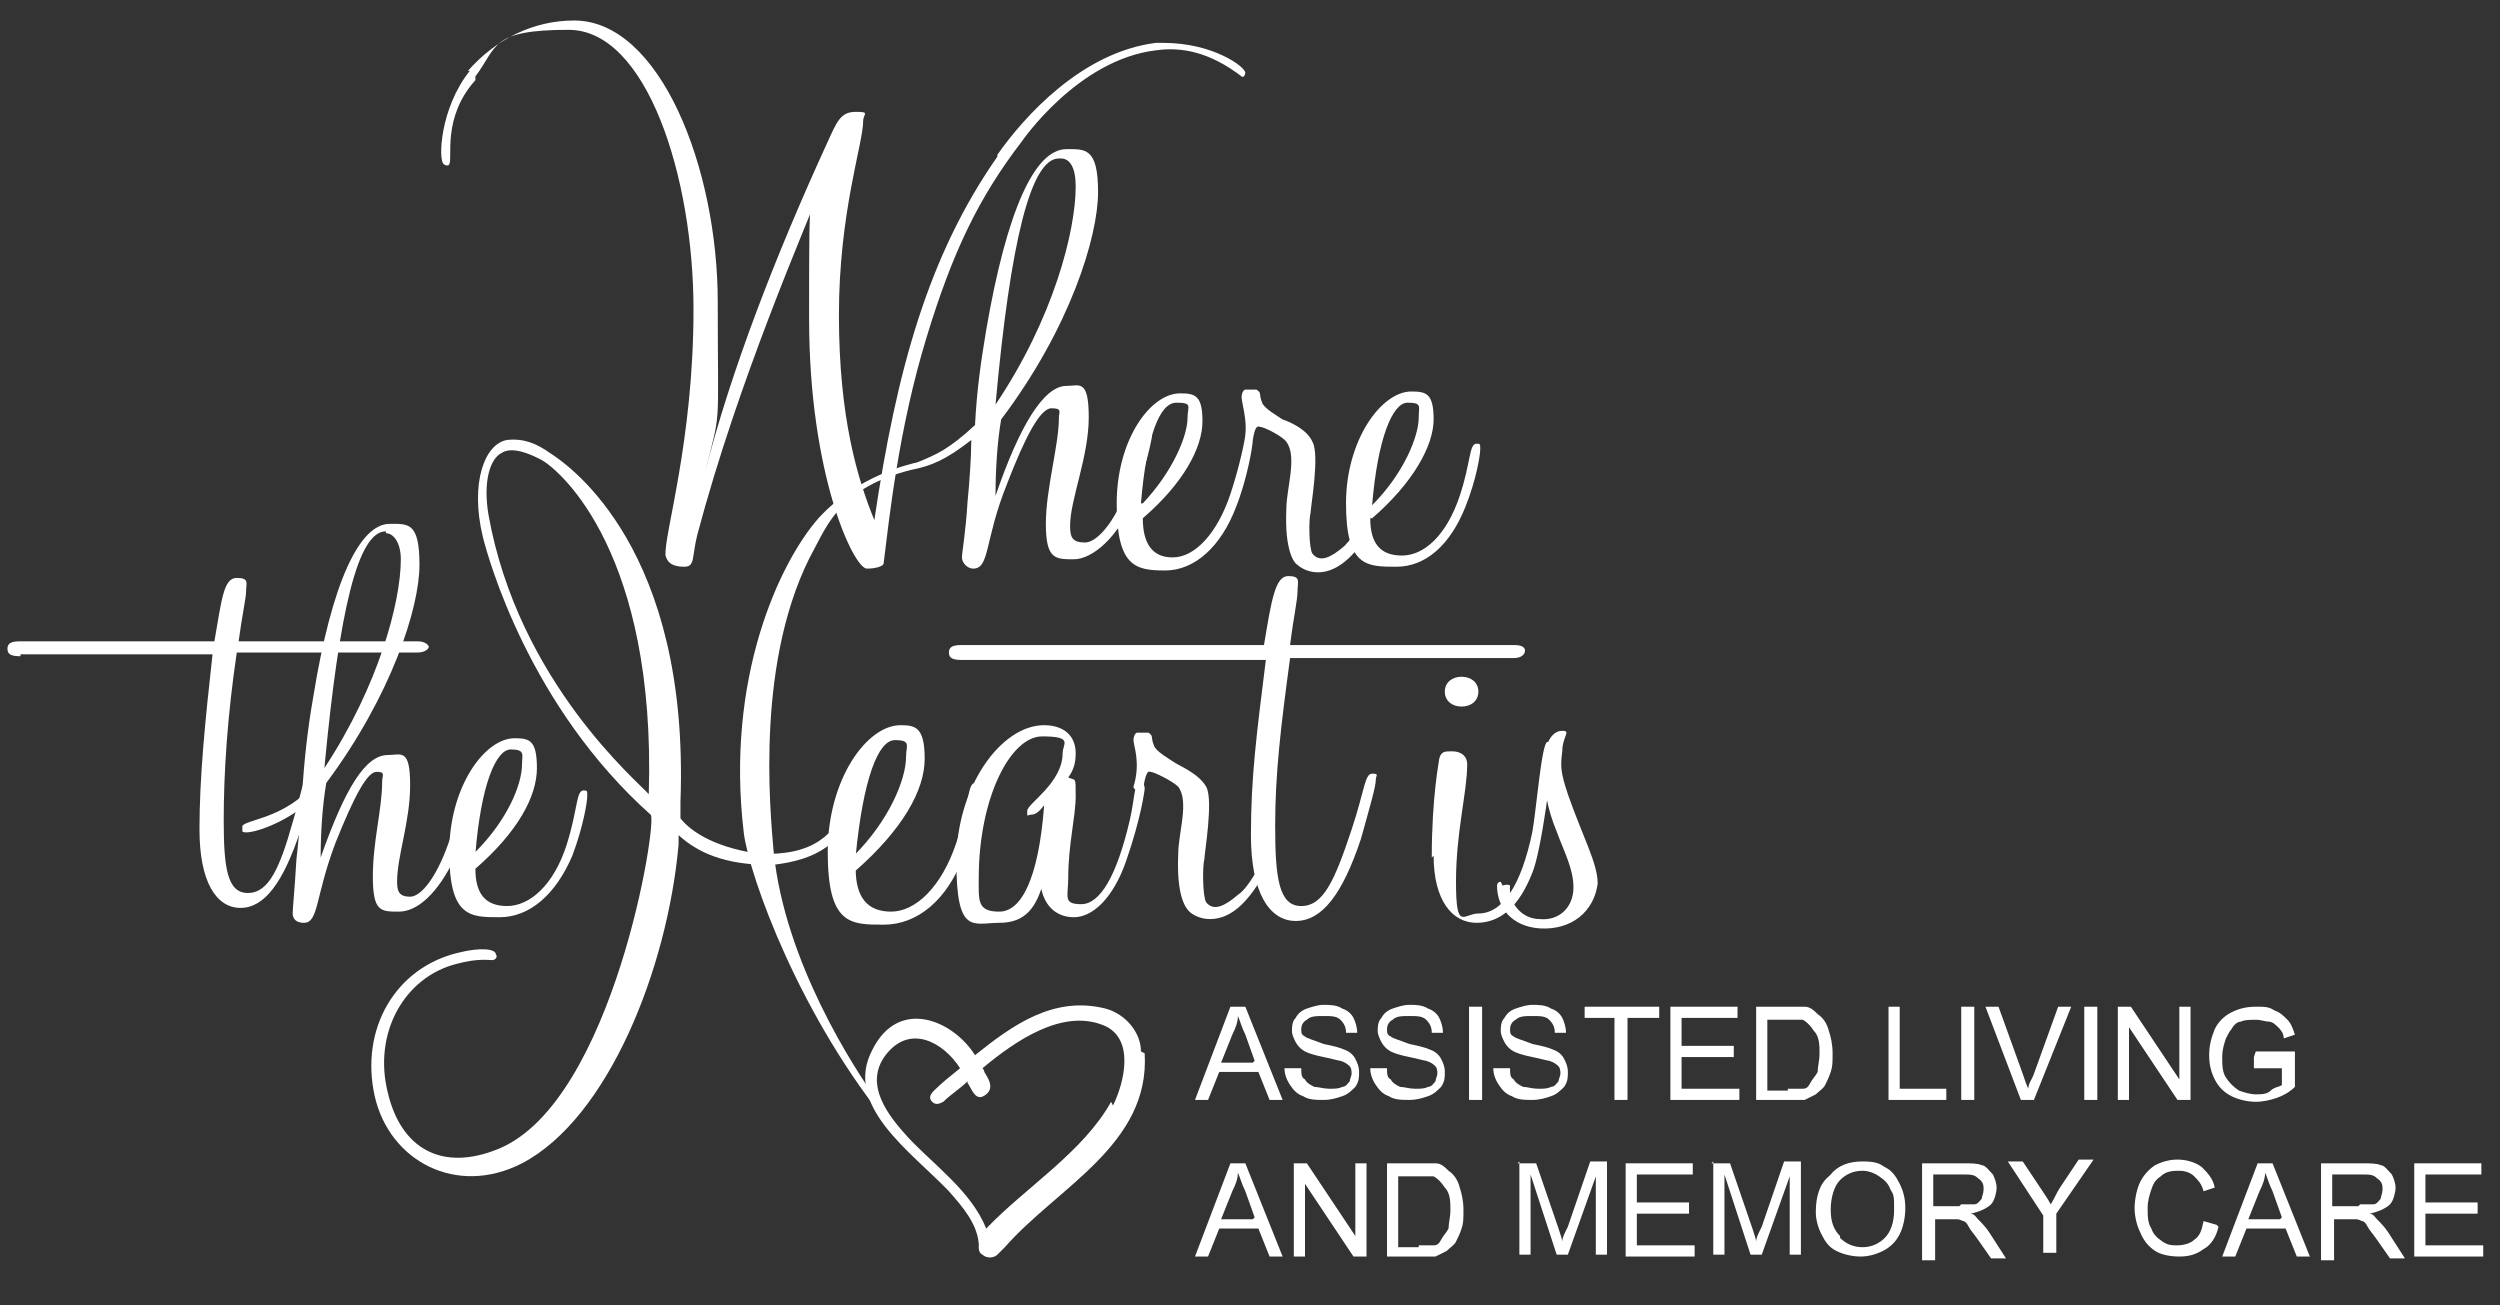 <?xml version="1.0" encoding="UTF-8"?> <svg xmlns="http://www.w3.org/2000/svg" xmlns:i="http://ns.adobe.com/AdobeIllustrator/10.0/" id="Layer_1" width="134.1" height="70" version="1.1" viewBox="0 0 134.1 70"><rect x="0" y="0" width="134.1" height="70" fill="#333333" stroke="none"/><defs><style> .st0 { fill: #fff; } </style></defs><path class="st0" d="M66.1,54h.7l2,5h-.7l-.6-1.5h-2.1l-.6,1.5h-.7l1.9-5h0ZM67.3,56.9l-.5-1.4c-.2-.4-.3-.8-.4-1,0,.3-.1.6-.3,1l-.6,1.5h1.7Z"></path><path class="st0" d="M69.8,57.3c0,.3,0,.5.2.6.1.2.3.3.5.4.2,0,.5.1.8.1s.5,0,.7-.1c.2,0,.3-.2.4-.3,0-.1.1-.3.1-.4s0-.3-.1-.4-.2-.2-.5-.3c-.1,0-.4-.1-.9-.2-.5-.1-.8-.2-1-.3-.2-.1-.4-.3-.5-.5-.1-.2-.2-.4-.2-.6s0-.5.2-.7c.1-.2.3-.4.6-.5.3-.1.6-.2.9-.2s.7,0,1,.2c.3.1.5.3.6.5s.2.5.2.8h-.6c0-.3-.1-.5-.3-.7s-.5-.2-.9-.2-.7,0-.9.2c-.2.1-.3.3-.3.5s0,.3.2.4c.1.1.5.2,1,.4.5.1.9.2,1.1.3.3.1.5.3.6.5.1.2.2.4.2.7s0,.5-.2.8c-.2.2-.4.4-.7.5s-.6.2-1,.2-.8,0-1.1-.2c-.3-.1-.5-.3-.7-.6-.2-.3-.3-.6-.3-.9h.6c0,0,0,0,0,0Z"></path><path class="st0" d="M74.4,57.3c0,.3,0,.5.2.6.1.2.3.3.5.4.2,0,.5.1.8.1s.5,0,.7-.1c.2,0,.3-.2.4-.3,0-.1.1-.3.1-.4s0-.3-.1-.4-.2-.2-.5-.3c-.1,0-.4-.1-.9-.2-.5-.1-.8-.2-1-.3-.2-.1-.4-.3-.5-.5-.1-.2-.2-.4-.2-.6s0-.5.2-.7c.1-.2.3-.4.6-.5.3-.1.6-.2.9-.2s.7,0,1,.2c.3.1.5.3.6.5s.2.5.2.8h-.6c0-.3-.1-.5-.3-.7s-.5-.2-.9-.2-.7,0-.9.2c-.2.1-.3.3-.3.5s0,.3.2.4c.1.1.5.2,1,.4.5.1.9.2,1.1.3.3.1.5.3.6.5.1.2.2.4.2.7s0,.5-.2.8c-.2.2-.4.4-.7.5s-.6.2-1,.2-.8,0-1.1-.2c-.3-.1-.5-.3-.7-.6-.2-.3-.3-.6-.3-.9h.6c0,0,0,0,0,0Z"></path><path class="st0" d="M78.8,54h.7v5h-.7v-5Z"></path><path class="st0" d="M81,57.3c0,.3,0,.5.2.6.1.2.3.3.5.4.2,0,.5.1.8.1s.5,0,.7-.1c.2,0,.3-.2.4-.3,0-.1.1-.3.1-.4s0-.3-.1-.4-.2-.2-.5-.3c-.1,0-.4-.1-.9-.2-.5-.1-.8-.2-1-.3-.2-.1-.4-.3-.5-.5-.1-.2-.2-.4-.2-.6s0-.5.2-.7c.1-.2.3-.4.6-.5.3-.1.6-.2.9-.2s.7,0,1,.2c.3.1.5.3.6.5s.2.5.2.8h-.6c0-.3-.1-.5-.3-.7s-.5-.2-.9-.2-.7,0-.9.2c-.2.1-.3.3-.3.5s0,.3.2.4c.1.1.5.2,1,.4.5.1.9.2,1.1.3.3.1.5.3.6.5.1.2.2.4.2.7s0,.5-.2.8c-.2.2-.4.4-.7.5s-.6.2-1,.2-.8,0-1.1-.2c-.3-.1-.5-.3-.7-.6-.2-.3-.3-.6-.3-.9h.6c0,0,0,0,0,0Z"></path><path class="st0" d="M86.6,54.6h-1.6v-.6h4v.6h-1.7v4.4h-.7v-4.4Z"></path><path class="st0" d="M89.6,54h3.6v.6h-3v1.5h2.8v.6h-2.8v1.7h3.1v.6h-3.7v-5h0Z"></path><path class="st0" d="M94.2,54h1.7c.4,0,.7,0,.9,0,.3,0,.5.2.7.4.3.2.5.5.6.9.1.3.2.7.2,1.2s0,.7-.1,1-.2.5-.3.7c-.1.2-.3.3-.5.5-.2.1-.4.2-.6.3-.2,0-.5,0-.8,0h-1.8v-5h0ZM95.9,58.4c.3,0,.6,0,.8,0,.2,0,.3-.1.4-.3s.3-.4.4-.6c0-.3.1-.6.1-1s0-.9-.3-1.2c-.2-.3-.4-.5-.6-.6-.2,0-.5,0-.9,0h-1v3.8h1.1Z"></path><path class="st0" d="M101.2,54h.7v4.4h2.5v.6h-3.1v-5h0Z"></path><path class="st0" d="M105.2,54h.7v5h-.7v-5Z"></path><path class="st0" d="M106.5,54h.7l1.3,3.6c.1.3.2.6.3.8,0-.3.2-.5.3-.8l1.3-3.6h.7l-2,5h-.7l-1.9-5h0Z"></path><path class="st0" d="M111.8,54h.7v5h-.7v-5Z"></path><path class="st0" d="M113.6,54h.7l2.6,3.9v-3.9h.6v5h-.7l-2.6-3.9v3.9h-.6v-5Z"></path><path class="st0" d="M121,56.4h2.1v1.9c-.3.3-.7.5-1,.6-.3.1-.7.2-1.1.2s-.9-.1-1.3-.3c-.4-.2-.7-.5-.9-.9-.2-.4-.3-.8-.3-1.3s.1-.9.3-1.4c.2-.4.5-.7.9-.9.4-.2.8-.3,1.3-.3s.7,0,1,.2c.3.1.5.3.7.5.2.2.3.5.4.8l-.6.2c0-.3-.2-.5-.3-.6-.1-.1-.3-.3-.5-.3-.2,0-.4-.1-.7-.1s-.6,0-.8.1c-.2,0-.4.2-.5.4-.1.1-.2.3-.3.5-.1.3-.2.6-.2,1s0,.8.2,1.1c.2.3.4.5.7.7.3.1.6.2.9.2s.6,0,.8-.2.5-.2.6-.3v-.9h-1.5v-.6h0Z"></path><path class="st0" d="M66.1,62.4h.7l2,5h-.7l-.6-1.5h-2.1l-.6,1.5h-.7l1.9-5h0ZM67.3,65.3l-.5-1.4c-.2-.4-.3-.8-.4-1,0,.3-.1.6-.3,1l-.6,1.5h1.7Z"></path><path class="st0" d="M69.4,62.4h.7l2.6,3.9v-3.9h.6v5h-.7l-2.6-3.9v3.9h-.6v-5Z"></path><path class="st0" d="M74.4,62.4h1.7c.4,0,.7,0,.9,0,.3,0,.5.2.7.4.3.2.5.5.6.9.1.3.2.7.2,1.2s0,.7-.1,1-.2.5-.3.7c-.1.2-.3.3-.5.5-.2.1-.4.2-.6.3-.2,0-.5,0-.8,0h-1.8v-5h0ZM76.1,66.8c.3,0,.6,0,.8,0,.2,0,.3-.1.4-.3s.3-.4.4-.6c0-.3.1-.6.1-1s0-.9-.3-1.2c-.2-.3-.4-.5-.6-.6-.2,0-.5,0-.9,0h-1v3.8h1.1Z"></path><path class="st0" d="M81.4,62.4h1l1.2,3.5c.1.3.2.6.2.7,0-.2.1-.4.3-.8l1.2-3.5h.9v5h-.6v-4.2l-1.5,4.2h-.6l-1.4-4.3v4.3h-.6v-5h0Z"></path><path class="st0" d="M87.2,62.4h3.6v.6h-3v1.5h2.8v.6h-2.8v1.7h3.1v.6h-3.7v-5h0Z"></path><path class="st0" d="M91.8,62.4h1l1.2,3.5c.1.3.2.6.2.7,0-.2.1-.4.3-.8l1.2-3.5h.9v5h-.6v-4.2l-1.5,4.2h-.6l-1.4-4.3v4.3h-.6v-5h0Z"></path><path class="st0" d="M98.2,63c.4-.5,1-.7,1.7-.7s.9.1,1.2.3c.4.2.6.5.8.9.2.4.3.8.3,1.3s-.1,1-.3,1.4-.5.7-.9.9c-.4.2-.8.3-1.2.3s-.9-.1-1.3-.3c-.4-.2-.6-.5-.8-.9-.2-.4-.3-.8-.3-1.2,0-.8.2-1.5.7-1.9h0ZM98.7,66.4c.3.3.7.5,1.2.5s.9-.2,1.2-.5.5-.8.5-1.5,0-.8-.2-1.1c-.1-.3-.3-.5-.6-.7-.3-.2-.6-.3-.9-.3-.5,0-.9.2-1.2.5-.3.3-.5.9-.5,1.6s.2,1.1.5,1.4h0Z"></path><path class="st0" d="M103.1,62.4h2.2c.4,0,.8,0,1,.1.2,0,.4.3.6.5.1.2.2.5.2.7s-.1.7-.3.9c-.2.2-.6.4-1.1.5.2,0,.3.2.4.3.2.2.4.4.6.7l.9,1.4h-.8l-.7-1c-.2-.3-.4-.5-.5-.7-.1-.2-.2-.3-.3-.3,0,0-.2-.1-.3-.1,0,0-.2,0-.4,0h-.8v2.2h-.7v-5h0ZM105.2,64.6c.3,0,.5,0,.7,0,.2,0,.3-.2.4-.3,0-.1.1-.3.1-.5s0-.4-.3-.6c-.2-.2-.4-.2-.8-.2h-1.6v1.7h1.4,0Z"></path><path class="st0" d="M109.6,65.2l-1.9-2.9h.8l1,1.5c.2.3.4.6.5.8.2-.3.3-.6.5-.9l1-1.5h.8l-2,2.9v2.1h-.7v-2.1h0Z"></path><path class="st0" d="M119,65.8c-.1.5-.4,1-.8,1.2-.4.3-.8.4-1.3.4s-1-.1-1.3-.3c-.3-.2-.6-.5-.8-1-.2-.4-.3-.9-.3-1.3s.1-1,.3-1.4c.2-.4.5-.7.8-.9.4-.2.8-.3,1.2-.3s.9.1,1.3.4c.3.3.6.6.7,1.1l-.6.2c-.1-.4-.3-.6-.5-.8-.2-.2-.5-.3-.8-.3s-.7,0-1,.3c-.3.2-.4.4-.5.7-.1.3-.2.6-.2,1s0,.8.2,1.1c.1.3.3.5.6.7.3.2.5.2.8.2s.7-.1.9-.3c.3-.2.4-.5.5-1l.7.2h0Z"></path><path class="st0" d="M121.2,62.4h.7l2,5h-.7l-.6-1.5h-2.1l-.6,1.5h-.7l1.9-5h0ZM122.4,65.3l-.5-1.4c-.2-.4-.3-.8-.4-1,0,.3-.1.6-.3,1l-.6,1.5h1.7Z"></path><path class="st0" d="M124.5,62.4h2.2c.4,0,.8,0,1,.1.2,0,.4.3.6.5.1.2.2.5.2.7s-.1.7-.3.9c-.2.2-.6.4-1.1.5.2,0,.3.2.4.3.2.2.4.4.6.7l.9,1.4h-.8l-.7-1c-.2-.3-.4-.5-.5-.7-.1-.2-.2-.3-.3-.3,0,0-.2-.1-.3-.1,0,0-.2,0-.4,0h-.8v2.2h-.7v-5h0ZM126.6,64.6c.3,0,.5,0,.7,0,.2,0,.3-.2.4-.3,0-.1.1-.3.1-.5s0-.4-.3-.6c-.2-.2-.4-.2-.8-.2h-1.6v1.7h1.4,0Z"></path><path class="st0" d="M129.5,62.4h3.6v.6h-3v1.5h2.8v.6h-2.8v1.7h3.1v.6h-3.7v-5h0Z"></path><path class="st0" d="M45.7,42.9c-1,1.9-2,3-5,2.9-2.7-.4-3.8-1.4-4.2-1.9v-.9c.5-13.5-5.9-18-7-18.7-.7-.5-1.4-.8-2.3-.7-1.2.2-2,2.3-1.3,5.2.3,1.2,2.5,9.1,9,14.9.4.3-2,15.3-8.1,17.9-3.1,1.3-5.3,0-6-3-.8-3.2.9-6.2,3.7-6.9,1.1-.3,1.7-.2,1.9-.2.2,0,.3-.2.2-.3,0-.3-.8-.4-2-.1-3.4.8-5.3,4.1-4.5,7.7.8,3.5,4.4,5.4,7.9,3.6,4.6-2.4,7.8-10.4,8.4-17.1,0,0,0-.5,0-.5,1,.9,2.4,1.6,5,1.6,2.6-.3,3.6-1.2,4.7-3.1.2-.4,0-.9-.2-.4h0ZM26.9,24.3c.3-.2.9-.3,2.2.4,1,.6,6.1,5,5.7,17.9-.5-.6-7-6-8.6-15-.3-1.8.1-3,.7-3.3Z"></path><path class="st0" d="M47.1,59.1c-1.3-1.8-5-7.5-5.6-13.4-.2-2.3-1-10.5,2.2-16.3.7-1.3,1.5-3.3,5.2-4.2,1-.2,1.8-.5,3.2-1.6,0,.9-.1,2.3-.2,3.3-.1,1.7-.3,2.7-.3,3s.3.6.6.6c.9,0,.6-1.5,1.8-4.5,1-2.6,1.8-4.1,2.4-4.1s.4.2.4.5c0,1.5-.7,3.8-.7,5.7s.5,1.9,1.5,1.9,2.4-1.2,3.2-3.2c.7-1.8,1-3.3,1-3.5s-.1-.4-.2-.4c-.4,0-.3.8-.9,2.6-.7,2.3-1.8,3.6-2.5,3.6s-.8-.3-.8-.9c0-1.4,1-3.7,1-5.8s-.5-1.7-1.2-1.7c-1.2,0-2.5,2.1-3.8,5.9,0-1.5.1-2.9.3-4.1,3.7-4.9,5.2-9.8,5.2-12.2s-.7-2.3-1.7-2.3c-1.7,0-3.2,3.3-4.3,9.7-.3,1.8-.5,3.2-.6,5.1-1.4,1.3-2.1,1.6-3.1,2-.4.1-3.2.7-5.3,3-2.1,2.4-5,8.6-4,16.9.3,2.3,3,9.9,8,15.9M56.9,8.5c.5,0,.8.5.8,1.5,0,2.4-1.2,7.1-4.3,11.7.8-8.8,1.9-13.2,3.4-13.2h0Z"></path><path class="st0" d="M53.5,8.3c1.4-2,4.5-5.5,8.5-6h.4c2.7,0,4.4,1.3,4.4,1.6,0,.1-.1.3-.2.2-1.7-1.3-3.2-1.6-4.6-1.4-4.2.5-7.2,4.9-7.2,4.9-2.3,3-3.7,5.9-5.1,10.5-1.5,4.9-2,9.7-2.3,12.1,0,.2-.5.3-.9.3-.7,0-3.1-5-3.1-13.4s0-5.5.9-7.7c-1.1,2.8-4.7,11-6.9,19.3-.3,1.2-.1,1.7-.7,1.7s-.9-.2-1-.6c-.1-1.1,1.5-6.1,1.5-13.2s-2.5-15-6.7-15-3.8.9-5,2.5v.2c-1.8,2-1.2,4.2-1.4,4.5,0,.1-.2.1-.3,0-.3-.2-.2-3,1.4-5h-.1c1.5-1.7,3.5-2.7,5.7-2.7,4.6,0,7.7,7.9,7.7,15.1s.2,5.6-.7,9.2c1.4-5.5,3.8-11.7,6.6-17.8.5-1.1.7-1.6,1.5-1.6s.4.1.4.5c0,1.2-1.3,4.9-1.3,10.4s1,8.8,1.9,11c1.2-8.1,2.9-14.2,6.6-19.5h0Z"></path><path class="st0" d="M61.2,27c.3-3.6,1-5.4,1.9-5.4s.6.2.6.8c0,1-.8,2.9-2.4,4.6h0ZM73,28.1c-.3.5-.6.9-.9,1.2-.7.6-1.3.9-1.7.4-.2-.3-.2-1.9-.1-2.2,0-.3.5-3.1.1-3.8-.3-.7-1.3-1.1-1.6-1.2-.3-.2-1-.6-1.1-.9-.2-.5,0-.5-.3-.7,0,0-.5,0-.6,0s-.2.2-.2.4c0,.3.3,1.2.2,2,0,.2-.3,1.7-.8,3.2-.7,2.1-1.9,3.4-3.1,3.4s-1.6-.9-1.6-2.1c2.2-1.9,3.2-3.8,3.2-5.2s-.4-1.5-1.2-1.5c-1.6,0-3.4,2.5-3.4,5.9s1,3.6,2.6,3.6,3-1.3,3.8-3.4c.6-1.5.9-3.3.9-3.6.1-.6.2-.8.4-.7.2,0,1.2.5,1.4.8.6.8,0,2.5,0,3.6-.1,2.2.4,2.9.6,3,.1.1.5.4,1.1.4,1.2,0,2.2-1.2,2.8-2.3h-.5s0,0,0,0Z"></path><path class="st0" d="M73.6,27.1c.3-3.6,1.1-5.5,1.9-5.5s.6.2.6.8c0,1-.8,3-2.5,4.7h0ZM73.6,27.8c2.2-1.9,3.3-3.9,3.3-5.3s-.4-1.5-1.2-1.5c-1.6,0-3.5,2.6-3.5,6s1.1,3.4,2.7,3.4,2.9-1.2,3.7-3.2c.6-1.5.8-2.8.8-3.1s0-.3-.2-.3c-.4,0-.3,1-.9,2.8-.7,2.1-1.9,3.2-3.1,3.2s-1.7-.7-1.7-2h0Z"></path><path class="st0" d="M1.1,35.2c-.5,0-.7-.1-.7-.4s.2-.4.7-.4h10.4c.4-2.3.5-3.4,1.2-3.4s.5.3.5.7-.2,1.2-.4,2.7h9.6c.4,0,.6.2.6.3s-.2.3-.6.3h-9.7c-.5,3.4-.7,6.4-.7,9s.2,3.9,1.3,3.9,1.7-1.3,2.4-3.8c.6-2,.6-2.7,1-2.7s.2,0,.2.3c0,.4-.3,1.3-.8,2.9-.9,2.7-1.9,4.1-3.2,4.1s-2.2-1.4-2.2-4.2.3-5.8.7-9.4H1.1c0,0,0,0,0,0Z"></path><path class="st0" d="M25,42.3c-.4,0-.3.8-.8,2.5-.7,2.2-1.6,3.3-2.2,3.3s-.7-.3-.7-.8c0-1.4.7-3.2.7-5.2s-.5-1.6-1.2-1.6c-1.2,0-2.3,1.8-3.6,5.5,0-1.4.1-2.8.3-4,3.5-4.7,5-9.4,5-11.7s-.6-2.2-1.6-2.2c-1.6,0-3.1,3.1-4.1,9.3-.3,1.7-.5,3.5-.6,5.3-1.4,1.2-3,1.3-3.2,1.6,0,.1,0,.2,0,.3.2.2,1.7-.2,3.1-1.2,0,.9-.1,1.8-.2,2.7-.1,1.7-.2,2.6-.2,2.9s.2.5.6.5c.8,0,.6-1.4,1.7-4.3,1-2.5,1.7-3.8,2.2-3.8s.3.2.3.5c0,1.5-.5,3.2-.5,5.1s.4,1.9,1.4,1.9,2.1-1,3-2.9c.7-1.7,1-3.1,1-3.4s-.1-.4-.2-.4h0ZM20.7,28.6c.4,0,.8.5.8,1.4,0,2.3-1.2,6.8-4.1,11.2.8-8.5,1.8-12.7,3.3-12.7h0Z"></path><path class="st0" d="M25.5,45.8c.3-3.7,1.1-5.6,1.9-5.6s.6.3.6.8c0,1.1-.8,3-2.5,4.7ZM25.5,46.6c2.3-2,3.3-3.9,3.3-5.4s-.4-1.6-1.2-1.6c-1.6,0-3.5,2.6-3.5,6.1s1.1,3.5,2.7,3.5,3-1.2,3.9-3.3c.6-1.6.8-2.9.8-3.2s0-.3-.2-.3c-.4,0-.3,1-.9,2.9-.7,2.2-2,3.3-3.2,3.3s-1.7-.7-1.7-2h0Z"></path><path class="st0" d="M45.9,45.9c.4-4.1,1.2-6.2,2.1-6.2s.6.3.6.9c0,1.2-.9,3.4-2.8,5.3h0ZM45.9,46.7c2.5-2.2,3.7-4.3,3.7-6s-.5-1.8-1.3-1.8c-1.8,0-3.9,2.9-3.9,6.8s1.2,3.9,3,3.9,3.4-1.3,4.3-3.7c.7-1.8.9-3.2.9-3.6s0-.3-.3-.3c-.4,0-.3,1.1-1,3.2-.8,2.4-2.2,3.7-3.5,3.7s-1.9-.8-1.9-2.3h0Z"></path><path class="st0" d="M56,43.3c-.3,3.8-1.2,5.6-2.4,5.6s-1.1-.6-1.1-1.8c0-4.3,1.7-7.6,3.4-7.6s1.1.4,1.1.9c0,1.6-1.9,2.7-1.9,3.1s0,.2.2.2.4-.1.7-.5h0ZM55.8,47.3c.1,1.2.8,1.9,1.8,1.9s2.1-1,2.8-3c.8-2.3,1-3.8,1-3.9,0-.2-.1-.3-.2-.3-.4,0-.3.7-.6,2-.7,3-1.6,4.5-2.6,4.5s-.7-.4-.7-1.4c0-1.8.4-3.3.4-4.4s0-.8-.4-1c.3-.4.4-.8.4-1.3,0-.9-.6-1.5-1.7-1.5-2.3,0-4.7,3.3-4.7,7.3s.9,3.3,2.3,3.3,2-.8,2.4-2.3h0Z"></path><path class="st0" d="M51.6,35.4c-.5,0-.7-.1-.7-.4s.2-.4.7-.4h16.2c.4-2.4.6-3.7,1.3-3.7s.5.3.5.8-.2,1.3-.4,2.9h12c.4,0,.6.1.6.3s-.2.4-.6.4h-12c-.5,3.7-.8,6.2-.8,9s.2,4.3,1.4,4.3,1.8-1.4,2.7-4.1c.7-2.1.7-3,1.1-3s.2.1.2.3c0,.4-.3,1.4-.8,3.2-1,3-2.1,4.4-3.5,4.4s-2.4-1.5-2.4-4.6.3-5.4.8-9.4h-16.1c0,0,0,0,0,0Z"></path><path class="st0" d="M76.8,46c0-3.3.4-5.2.4-5.3.1-.4.3-.4.7-.4s.8.2.8.7c0,1.5-.6,3.6-.6,6.3s.4,1.7,1.2,1.7c1.3,0,2.3-1.5,2.9-4.4.2-1.1.5-4.8.8-4.8s.3.1.3.3c0,.7-.6,5.5-1.1,6.7-.7,1.8-1.7,2.7-3,2.7s-2.3-1.2-2.3-3.6h0ZM77.5,37.1c0-.5.4-.8.9-.8s.9.3.9.8-.4.8-.9.8-.9-.3-.9-.8h0Z"></path><path class="st0" d="M61.3,42.4c.1-.6.2-1.1.4-1,.2,0,1.2.5,1.5.8.6.8,0,2.5,0,3.6-.1,2.3.4,2.9.6,3.1.1.1.5.4,1.1.4,1.3,0,2.2-1.2,2.9-2.4h-.5c-.3.5-.6.9-.9,1.1-.7.6-1.3.9-1.7.4-.2-.3-.2-2-.1-2.3,0-.3.5-3.2.1-3.9-.4-.7-1.4-1.1-1.7-1.3-.3-.2-1-.6-1.1-.9-.2-.5,0-.5-.3-.7,0,0-.5,0-.6,0s-.2.2-.2.4c0,.3.4,1.2,0,2.5,0,.2.5.4.5,0h0Z"></path><path class="st0" d="M80.5,47.3c-.2,0-.2.2-.2.2,0,1.2.8,2.2,2.3,2.3,1.7.1,2.9-.9,3.1-2.4,0-1.1-.8-2.5-1.6-4.8-.4-1.2-.4-1.5-.3-2.3,0-.8.5-1.1,0-1.1-.8,0-1,1.3-1,1.7,0,1.4.2,2.5.7,3.7.4,1.1.9,2,.9,3,0,1.1-.8,1.8-1.8,1.7-1,0-1.7-.9-1.6-1.8,0,0-.1-.1-.4,0h0Z"></path><path class="st0" d="M61.2,56.4c0-1-.8-2-1.9-2.3-2.8-.7-5,.9-7,2.5-1.2-1.9-4.1-3.1-5.5-.3-1.6,3,2.1,5.5,4.1,7.6.7.8,1.5,1.7,1.6,2.8v.2c0,.1,0,.3.2.4.2.2.6.2.8,0l.4-.4c2.8-3.2,7.8-5.5,7.5-10.4h0ZM59.6,59.1c-1.5,2.7-4.6,4.6-6.7,6.8-.8-2-2.8-3.4-4.2-4.9-1-1.1-2.4-2.8-1.2-4.4,1.3-1.7,3.1-.7,4,.7-.5.4-1,.8-1.4,1.2-.2.2-.3.4-.1.6.2.2.4.1.6,0,.4-.4.9-.7,1.3-1.1,0,0,0,0,0,.1.2.2.4,1.1,1,.6.5-.4,0-1-.1-1.2,0,0,0-.1-.1-.2,1.8-1.5,4.3-3.2,6.5-2.3,1.7.7,1.1,3.1.5,4.3h0Z"></path></svg> 